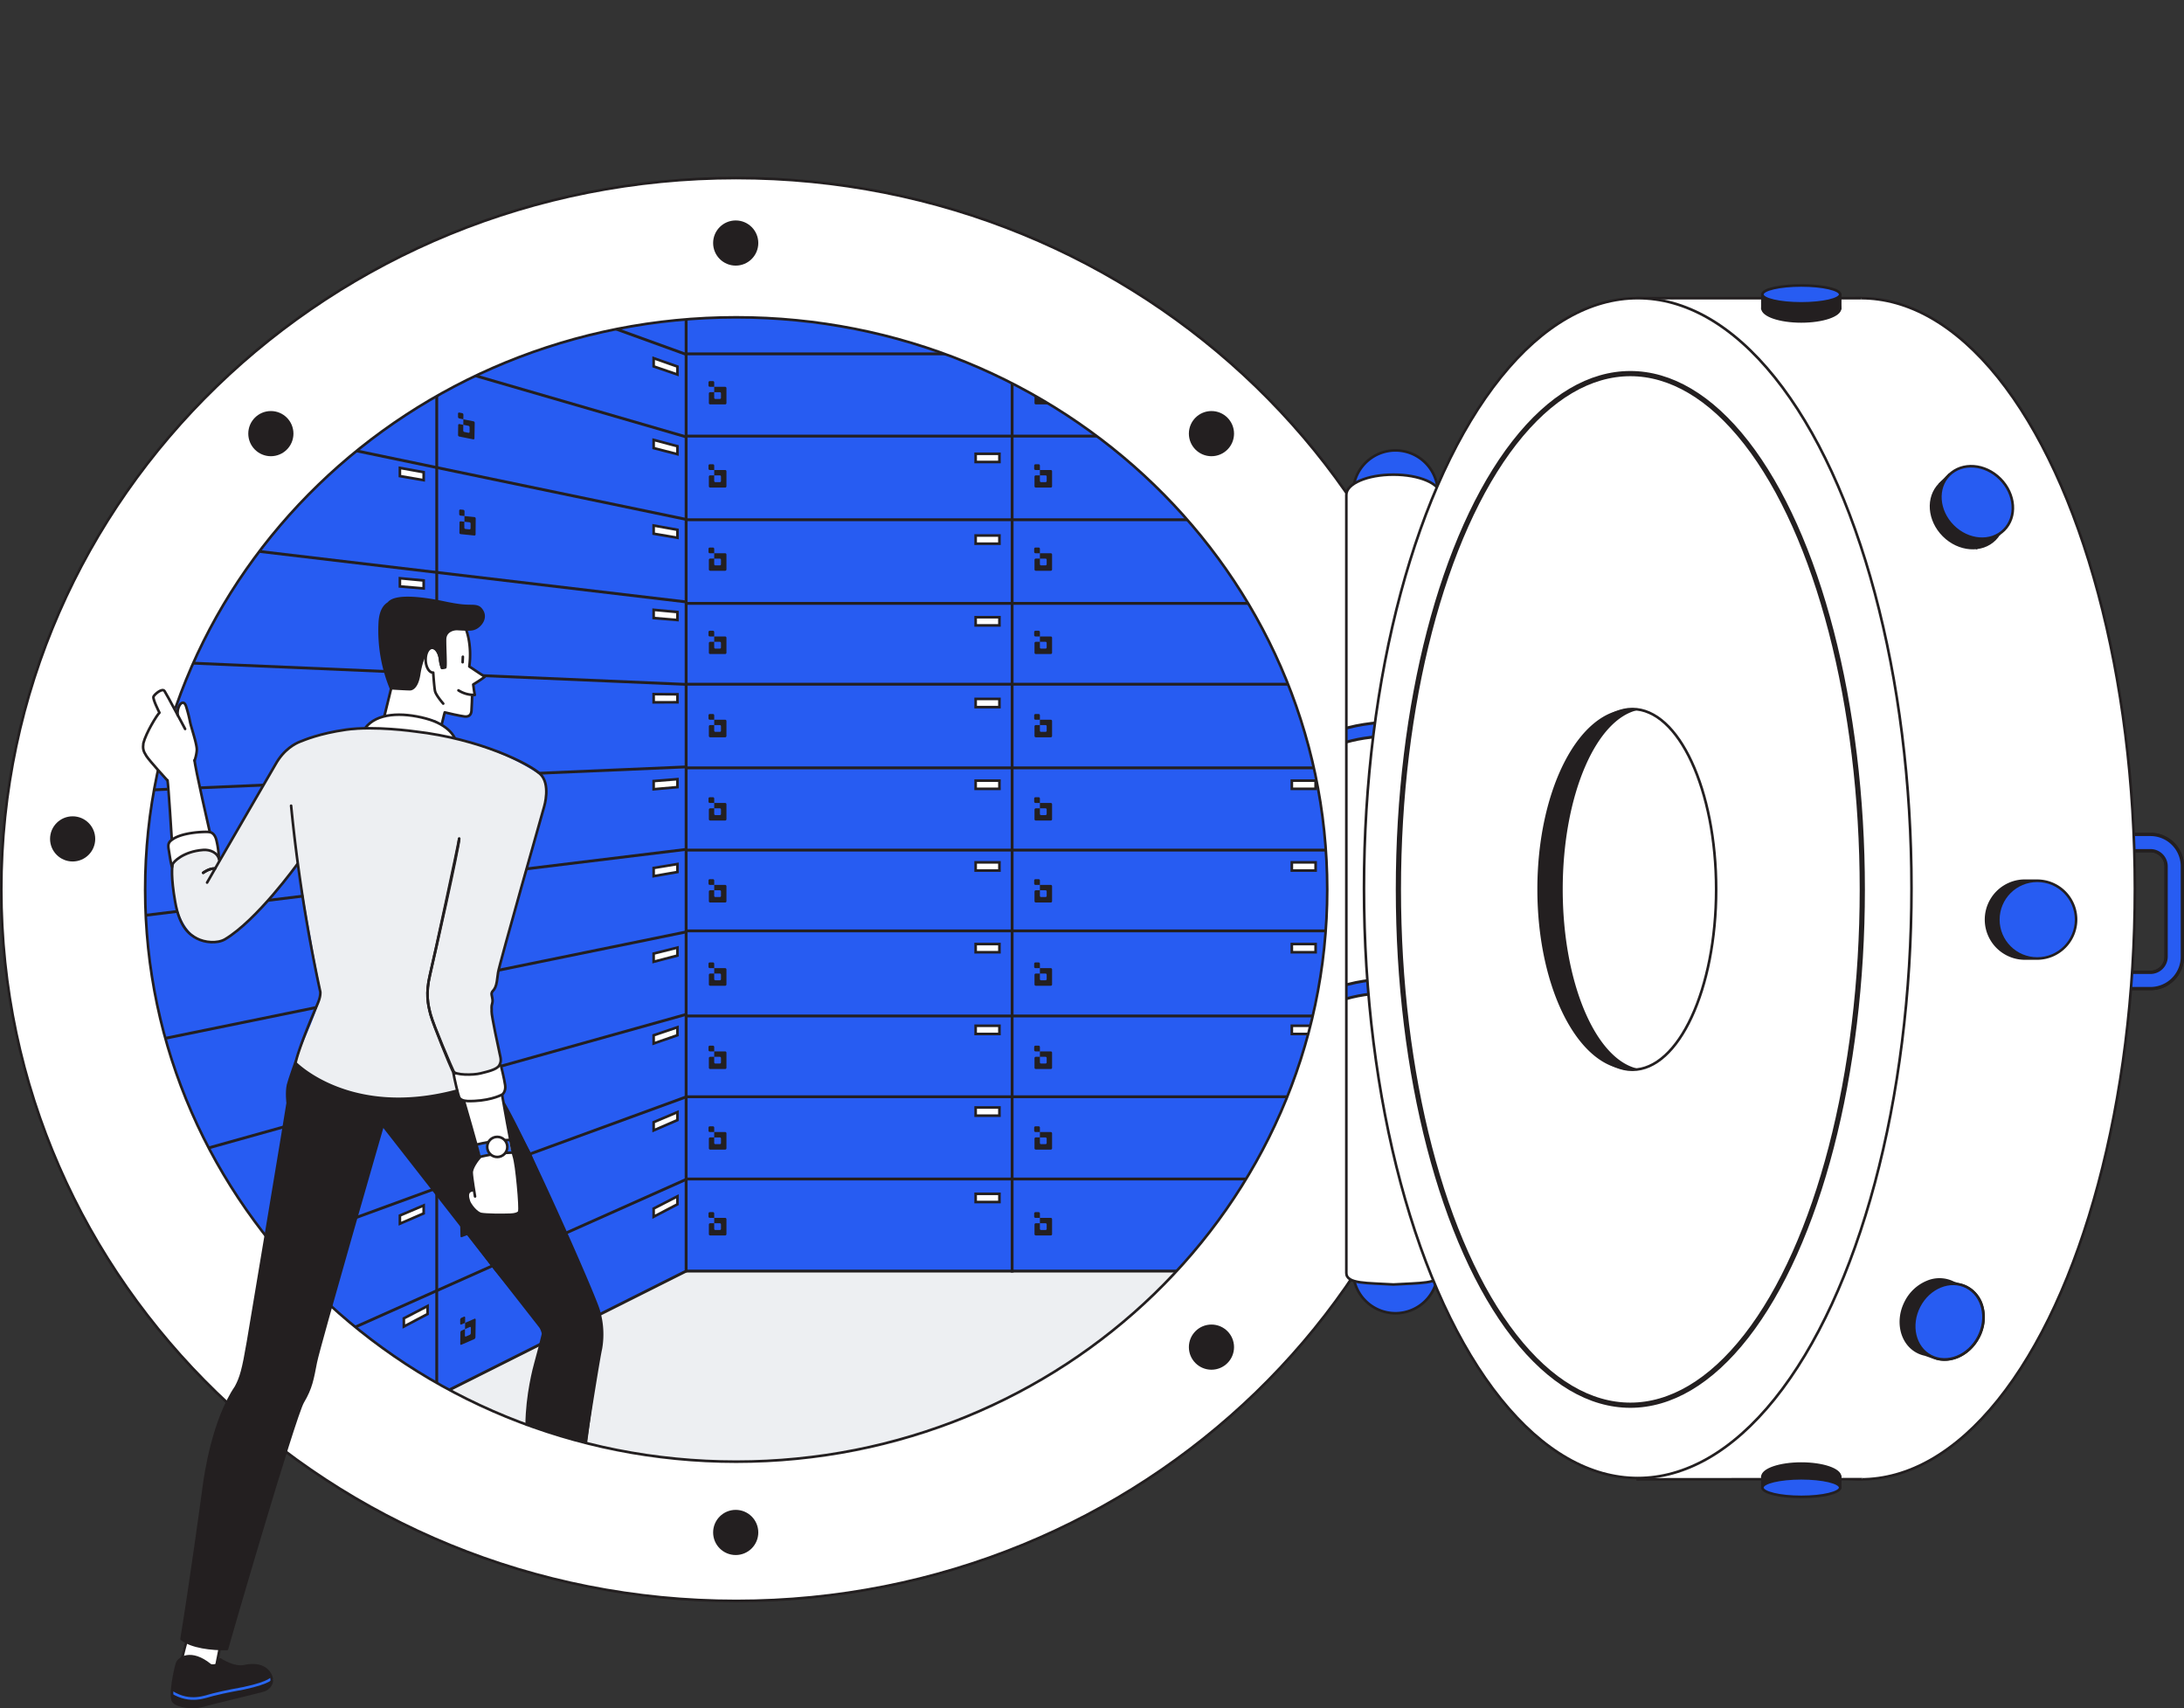 <svg id="safe" xmlns="http://www.w3.org/2000/svg" xmlns:xlink="http://www.w3.org/1999/xlink" viewBox="0 0 1678.9 1313.11"><rect x="0" y="0" width="1678.9" height="1313.11" fill="#333333" stroke="none"/><defs><style>.cls-1,.cls-10,.cls-13,.cls-14,.cls-15,.cls-18,.cls-19,.cls-22,.cls-6,.cls-9{fill:none;}.cls-11,.cls-2{fill:#fff;}.cls-13,.cls-15,.cls-16,.cls-18,.cls-19,.cls-2,.cls-20,.cls-5,.cls-6,.cls-8,.cls-9{stroke:#231f20;}.cls-10,.cls-13,.cls-14,.cls-15,.cls-16,.cls-2,.cls-22,.cls-5,.cls-6,.cls-8,.cls-9{stroke-miterlimit:10;}.cls-13,.cls-16,.cls-18,.cls-19,.cls-2,.cls-20,.cls-22,.cls-8{stroke-width:2px;}.cls-3{clip-path:url(#clip-path);}.cls-4{fill:#edeff2;}.cls-17,.cls-5,.cls-8{fill:#275cf2;}.cls-5,.cls-6{stroke-width:2.18px;}.cls-16,.cls-20,.cls-7{fill:#231f20;}.cls-9{stroke-width:15px;}.cls-10{stroke:#275cf2;stroke-width:10px;}.cls-12{clip-path:url(#clip-path-2);}.cls-14{stroke:#3a4da1;stroke-width:8.84px;}.cls-15{stroke-width:4px;}.cls-18,.cls-20{stroke-linecap:round;}.cls-18,.cls-19,.cls-20{stroke-linejoin:round;}.cls-21{fill:#2a68f4;}.cls-22{stroke:#2a68f4;}</style><clipPath id="clip-path" transform="translate(-405.07 -22.66)"><path id="INSIDE_VAULT" data-name="INSIDE VAULT" class="cls-1" d="M1510,706.39c0,267.44-231.45,484.25-517,484.25S497.27,979.33,497.27,711.89,707.5,222.15,993,222.15,1510,439,1510,706.39Z"/></clipPath><clipPath id="clip-path-2" transform="translate(-405.07 -22.66)"><path id="SVGID" class="cls-2" d="M1476.2,387.51c20,0,36.15,6.94,36.15,15.51v598.17c0,8.57-16.52,7.57-36.15,8.83-19.82-1.28-36.16-.26-36.16-8.83V403C1440,394.45,1456.23,387.51,1476.2,387.51Z"/></clipPath></defs><title>bcheck login v6 clean</title><g class="cls-3"><polygon class="cls-4" points="825.84 1210.44 62.33 1210.44 527.44 977.05 1174.25 977.05 825.84 1210.44"/><polygon class="cls-5" points="527.44 977.05 527.44 120.19 1194.26 120.19 1174.25 977.05 527.44 977.05"/><polygon class="cls-5" points="62.33 1210.44 62.33 173.53 527.44 120.19 527.44 977.05 62.33 1210.44"/><line class="cls-6" x1="528.27" y1="906.2" x2="63.16" y2="1113.75"/><line class="cls-6" x1="528.27" y1="842.85" x2="63.16" y2="1012.89"/><line class="cls-6" x1="528.27" y1="779.51" x2="63.16" y2="909.54"/><line class="cls-6" x1="528.27" y1="716.16" x2="63.16" y2="811.18"/><line class="cls-6" x1="528.27" y1="652.81" x2="63.16" y2="709.49"/><line class="cls-6" x1="528.27" y1="589.46" x2="63.16" y2="609.47"/><line class="cls-6" x1="528.27" y1="526.11" x2="63.16" y2="506.11"/><line class="cls-6" x1="528.27" y1="462.77" x2="63.16" y2="407.75"/><line class="cls-6" x1="528.27" y1="399.42" x2="63.16" y2="302.73"/><line class="cls-6" x1="528.27" y1="336.07" x2="63.16" y2="201.04"/><line class="cls-6" x1="528.27" y1="272.72" x2="63.16" y2="104.35"/><line class="cls-6" x1="528.27" y1="209.37" x2="63.16" y2="0.99"/><line class="cls-6" x1="335.73" y1="90.18" x2="335.73" y2="1073.25"/><line class="cls-6" x1="778.05" y1="175.76" x2="778.05" y2="978.16"/><line class="cls-6" x1="1027" y1="175.76" x2="1027" y2="978.16"/><line class="cls-6" x1="528.27" y1="906.27" x2="1185.09" y2="906.27"/><line class="cls-6" x1="528.27" y1="843.06" x2="1185.09" y2="843.06"/><line class="cls-6" x1="528.27" y1="780.94" x2="1185.09" y2="780.94"/><line class="cls-6" x1="528.27" y1="715.56" x2="1185.09" y2="715.56"/><line class="cls-6" x1="528.27" y1="653.44" x2="1185.09" y2="653.44"/><line class="cls-6" x1="528.27" y1="590.23" x2="1185.09" y2="590.23"/><line class="cls-6" x1="528.27" y1="525.93" x2="1185.09" y2="525.93"/><line class="cls-6" x1="528.27" y1="463.81" x2="1185.09" y2="463.81"/><line class="cls-6" x1="528.27" y1="399.51" x2="1185.09" y2="399.51"/><line class="cls-6" x1="528.27" y1="335.21" x2="1185.09" y2="335.21"/><line class="cls-6" x1="528.27" y1="272" x2="1185.09" y2="272"/><line class="cls-6" x1="528.27" y1="208.8" x2="1185.09" y2="208.8"/></g><path class="cls-7" d="M769.69,954.82l-7.39,2.79.13,4.6-2.78,1a1.51,1.51,0,0,0-.82,1.41l.24,8.27c0,.6.41.95.89.77l10.17-3.83a1.51,1.51,0,0,0,.82-1.41l-.37-12.88C770.56,955,770.16,954.64,769.69,954.82Zm-2.51,10.49a1.43,1.43,0,0,1-.76,1.3l-3,1.14c-.44.16-.8-.15-.82-.71l-.14-4.82,3.81-1.44c.43-.16.8.15.82.71Z" transform="translate(-405.07 -22.66)"/><path class="cls-7" d="M759.29,958.74c-.49.18-.9-.17-.92-.79l-.08-2.69a1.59,1.59,0,0,1,.86-1.46l2.12-.8c.49-.18.9.17.92.79l.11,3.81Z" transform="translate(-405.07 -22.66)"/><path class="cls-7" d="M769.89,1036.33l-7.25,3.17-.07,4.77-2.73,1.2A1.75,1.75,0,0,0,759,1047l-.12,8.58c0,.62.36,1,.82.76l10-4.36a1.75,1.75,0,0,0,.86-1.49l.19-13.36C770.72,1036.46,770.35,1036.12,769.89,1036.33Zm-2.88,11a1.62,1.62,0,0,1-.79,1.38l-3,1.29c-.43.19-.77-.12-.76-.7l.07-5,3.74-1.63c.43-.19.77.12.76.69Z" transform="translate(-405.07 -22.66)"/><path class="cls-7" d="M759.69,1040.78c-.48.21-.86-.14-.85-.78l0-2.79a1.8,1.8,0,0,1,.88-1.55l2.09-.91c.48-.21.86.14.85.78l-.06,4Z" transform="translate(-405.07 -22.66)"/><rect class="cls-2" x="750.01" y="917.67" width="18.28" height="6.3"/><rect class="cls-2" x="750.01" y="851.29" width="18.28" height="6.3"/><rect class="cls-2" x="750.01" y="788.48" width="18.28" height="6.3"/><rect class="cls-2" x="750.01" y="725.67" width="18.28" height="6.3"/><rect class="cls-2" x="750.01" y="662.87" width="18.28" height="6.3"/><rect class="cls-2" x="750.01" y="600.06" width="18.28" height="6.3"/><rect class="cls-2" x="750.01" y="537.25" width="18.28" height="6.3"/><rect class="cls-2" x="750.01" y="474.44" width="18.28" height="6.3"/><rect class="cls-2" x="750.01" y="411.63" width="18.28" height="6.3"/><rect class="cls-2" x="750.01" y="348.82" width="18.28" height="6.3"/><rect class="cls-2" x="993.07" y="788.48" width="18.28" height="6.3"/><rect class="cls-2" x="993.07" y="725.67" width="18.28" height="6.3"/><rect class="cls-2" x="993.07" y="662.87" width="18.28" height="6.3"/><rect class="cls-2" x="993.07" y="600.06" width="18.28" height="6.3"/><polygon class="cls-2" points="520.76 925.72 502.47 935.29 502.47 928.99 520.76 919.58 520.76 925.72"/><polygon class="cls-2" points="328.71 1010.05 310.45 1019.68 310.44 1013.38 328.69 1003.91 328.71 1010.05"/><polygon class="cls-2" points="520.76 861 502.47 868.91 502.47 862.61 520.76 854.86 520.76 861"/><polygon class="cls-2" points="520.76 795.76 502.47 802.1 502.47 795.8 520.76 789.62 520.76 795.76"/><polygon class="cls-2" points="520.76 734.53 502.47 739.29 502.47 732.99 520.76 728.39 520.76 734.53"/><polygon class="cls-2" points="520.76 670.3 502.47 673.48 502.47 667.18 520.76 664.16 520.76 670.3"/><polygon class="cls-2" points="520.76 605.06 502.47 606.67 502.47 600.38 520.76 598.92 520.76 605.06"/><polygon class="cls-2" points="520.76 539.83 502.47 539.87 502.47 533.57 520.76 533.69 520.76 539.83"/><polygon class="cls-2" points="520.76 476.6 502.47 475.06 502.47 468.76 520.76 470.46 520.76 476.6"/><polygon class="cls-2" points="520.76 413.37 502.47 410.25 502.47 403.95 520.76 407.23 520.76 413.37"/><polygon class="cls-2" points="520.76 349.13 502.47 344.44 502.47 338.14 520.76 342.99 520.76 349.13"/><polygon class="cls-2" points="520.76 287.9 502.47 281.63 502.47 275.33 520.76 281.76 520.76 287.9"/><polygon class="cls-2" points="325.69 932.72 307.41 940.63 307.41 934.34 325.69 926.58 325.69 932.72"/><polygon class="cls-2" points="325.69 452.32 307.41 450.78 307.41 444.49 325.69 446.19 325.69 452.32"/><polygon class="cls-2" points="325.69 369.09 307.41 365.98 307.41 359.68 325.69 362.95 325.69 369.09"/><path class="cls-7" d="M962.47,766.85h-8.36V771H951a1,1,0,0,0-1,1v7.39a1,1,0,0,0,1,1h11.51a1,1,0,0,0,1-1v-11.5A1,1,0,0,0,962.47,766.85Zm-3.15,8.44a.89.89,0,0,1-.89.89H955a.89.89,0,0,1-.9-.89V771h4.32a.89.89,0,0,1,.89.89Z" transform="translate(-405.07 -22.66)"/><path class="cls-7" d="M950.71,766.85a1,1,0,0,1-1-1v-2.4a1,1,0,0,1,1-1h2.4a1,1,0,0,1,1,1v3.4Z" transform="translate(-405.07 -22.66)"/><path class="cls-7" d="M962.47,702.87h-8.36V707H951a1,1,0,0,0-1,1v7.39a1,1,0,0,0,1,1h11.51a1,1,0,0,0,1-1V703.84A1,1,0,0,0,962.47,702.87Zm-3.15,8.43a.89.89,0,0,1-.89.89H955a.89.89,0,0,1-.9-.89V707h4.32a.89.89,0,0,1,.89.89Z" transform="translate(-405.07 -22.66)"/><path class="cls-7" d="M950.71,702.87a1,1,0,0,1-1-1v-2.41a1,1,0,0,1,1-1h2.4a1,1,0,0,1,1,1v3.41Z" transform="translate(-405.07 -22.66)"/><path class="cls-7" d="M962.47,639.88h-8.36V644H951a1,1,0,0,0-1,1v7.39a1,1,0,0,0,1,1h11.51a1,1,0,0,0,1-1V640.85A1,1,0,0,0,962.47,639.88Zm-3.15,8.44a.89.89,0,0,1-.89.89H955a.89.89,0,0,1-.9-.89V644h4.32a.89.89,0,0,1,.89.89Z" transform="translate(-405.07 -22.66)"/><path class="cls-7" d="M950.71,639.88a1,1,0,0,1-1-1v-2.41a1,1,0,0,1,1-1h2.4a1,1,0,0,1,1,1v3.41Z" transform="translate(-405.07 -22.66)"/><path class="cls-7" d="M962.47,575.9h-8.36V580H951a1,1,0,0,0-1,1v7.39a1,1,0,0,0,1,1h11.51a1,1,0,0,0,1-1v-11.5A1,1,0,0,0,962.47,575.9Zm-3.15,8.43a.89.89,0,0,1-.89.89H955a.89.89,0,0,1-.9-.89V580h4.32a.89.89,0,0,1,.89.89Z" transform="translate(-405.07 -22.66)"/><path class="cls-7" d="M950.71,575.9a1,1,0,0,1-1-1v-2.4a1,1,0,0,1,1-1h2.4a1,1,0,0,1,1,1v3.41Z" transform="translate(-405.07 -22.66)"/><path class="cls-7" d="M962.47,511.91h-8.36V516H951a1,1,0,0,0-1,1v7.39a1,1,0,0,0,1,1h11.51a1,1,0,0,0,1-1V512.88A1,1,0,0,0,962.47,511.91Zm-3.15,8.43a.89.89,0,0,1-.89.9H955a.9.9,0,0,1-.9-.9V516h4.32a.89.89,0,0,1,.89.9Z" transform="translate(-405.07 -22.66)"/><path class="cls-7" d="M950.71,511.91a1,1,0,0,1-1-1V508.5a1,1,0,0,1,1-1h2.4a1,1,0,0,1,1,1v3.41Z" transform="translate(-405.07 -22.66)"/><path class="cls-7" d="M962.47,447.93h-8.36V452H951a1,1,0,0,0-1,1v7.39a1,1,0,0,0,1,1h11.51a1,1,0,0,0,1-1V448.9A1,1,0,0,0,962.47,447.93Zm-3.15,8.43a.89.89,0,0,1-.89.89H955a.89.89,0,0,1-.9-.89v-4.31h4.32a.89.89,0,0,1,.89.89Z" transform="translate(-405.07 -22.66)"/><path class="cls-7" d="M950.71,447.93a1,1,0,0,1-1-1v-2.4a1,1,0,0,1,1-1h2.4a1,1,0,0,1,1,1v3.41Z" transform="translate(-405.07 -22.66)"/><path class="cls-7" d="M962.47,383.94h-8.36v4.12H951a1,1,0,0,0-1,1v7.39a1,1,0,0,0,1,1h11.51a1,1,0,0,0,1-1V384.91A1,1,0,0,0,962.47,383.94Zm-3.15,8.43a.89.89,0,0,1-.89.9H955a.9.9,0,0,1-.9-.9v-4.31h4.32a.89.89,0,0,1,.89.89Z" transform="translate(-405.07 -22.66)"/><path class="cls-7" d="M950.71,383.94a1,1,0,0,1-1-1v-2.41a1,1,0,0,1,1-1h2.4a1,1,0,0,1,1,1v3.41Z" transform="translate(-405.07 -22.66)"/><path class="cls-7" d="M962.47,320h-8.36v4.12H951a1,1,0,0,0-1,1v7.39a1,1,0,0,0,1,1h11.51a1,1,0,0,0,1-1V320.92A1,1,0,0,0,962.47,320Zm-3.15,8.44a.89.89,0,0,1-.89.89H955a.89.89,0,0,1-.9-.89v-4.31h4.32a.89.89,0,0,1,.89.89Z" transform="translate(-405.07 -22.66)"/><path class="cls-7" d="M950.71,320a1,1,0,0,1-1-1v-2.41a1,1,0,0,1,1-1h2.4a1,1,0,0,1,1,1V320Z" transform="translate(-405.07 -22.66)"/><path class="cls-7" d="M962.47,830.84h-8.36V835H951a1,1,0,0,0-1,1v7.39a1,1,0,0,0,1,1h11.51a1,1,0,0,0,1-1V831.81A1,1,0,0,0,962.47,830.84Zm-3.15,8.43a.89.89,0,0,1-.89.9H955a.9.9,0,0,1-.9-.9V835h4.32a.89.89,0,0,1,.89.9Z" transform="translate(-405.07 -22.66)"/><path class="cls-7" d="M950.71,830.84a1,1,0,0,1-1-1v-2.41a1,1,0,0,1,1-1h2.4a1,1,0,0,1,1,1v3.41Z" transform="translate(-405.07 -22.66)"/><path class="cls-7" d="M962.47,892.83h-8.36v4.11H951a1,1,0,0,0-1,1v7.39a1,1,0,0,0,1,1h11.51a1,1,0,0,0,1-1V893.8A1,1,0,0,0,962.47,892.83Zm-3.15,8.43a.89.89,0,0,1-.89.89H955a.89.89,0,0,1-.9-.89V897h4.32a.89.89,0,0,1,.89.89Z" transform="translate(-405.07 -22.66)"/><path class="cls-7" d="M950.71,892.83a1,1,0,0,1-1-1v-2.4a1,1,0,0,1,1-1h2.4a1,1,0,0,1,1,1v3.41Z" transform="translate(-405.07 -22.66)"/><path class="cls-7" d="M962.47,958.81h-8.36v4.12H951a1,1,0,0,0-1,1v7.39a1,1,0,0,0,1,1h11.51a1,1,0,0,0,1-1V959.78A1,1,0,0,0,962.47,958.81Zm-3.15,8.44a.89.89,0,0,1-.89.89H955a.89.89,0,0,1-.9-.89v-4.32h4.32a.89.89,0,0,1,.89.9Z" transform="translate(-405.07 -22.66)"/><path class="cls-7" d="M950.71,958.81a1,1,0,0,1-1-1V955.4a1,1,0,0,1,1-1h2.4a1,1,0,0,1,1,1v3.41Z" transform="translate(-405.07 -22.66)"/><path class="cls-7" d="M1212.83,766.85h-8.36V771h-3.15a1,1,0,0,0-1,1v7.39a1,1,0,0,0,1,1h11.51a1,1,0,0,0,1-1v-11.5A1,1,0,0,0,1212.83,766.85Zm-3.15,8.44a.89.89,0,0,1-.89.89h-3.42a.89.89,0,0,1-.9-.89V771h4.32a.89.89,0,0,1,.89.89Z" transform="translate(-405.07 -22.66)"/><path class="cls-7" d="M1201.07,766.85a1,1,0,0,1-1-1v-2.4a1,1,0,0,1,1-1h2.4a1,1,0,0,1,1,1v3.4Z" transform="translate(-405.07 -22.66)"/><path class="cls-7" d="M1212.83,702.87h-8.36V707h-3.15a1,1,0,0,0-1,1v7.39a1,1,0,0,0,1,1h11.51a1,1,0,0,0,1-1V703.84A1,1,0,0,0,1212.83,702.87Zm-3.15,8.43a.89.89,0,0,1-.89.89h-3.42a.89.89,0,0,1-.9-.89V707h4.32a.89.89,0,0,1,.89.89Z" transform="translate(-405.07 -22.66)"/><path class="cls-7" d="M1201.07,702.87a1,1,0,0,1-1-1v-2.41a1,1,0,0,1,1-1h2.4a1,1,0,0,1,1,1v3.41Z" transform="translate(-405.07 -22.66)"/><path class="cls-7" d="M1212.83,639.88h-8.36V644h-3.15a1,1,0,0,0-1,1v7.39a1,1,0,0,0,1,1h11.51a1,1,0,0,0,1-1V640.85A1,1,0,0,0,1212.83,639.88Zm-3.15,8.44a.89.89,0,0,1-.89.89h-3.42a.89.89,0,0,1-.9-.89V644h4.32a.89.89,0,0,1,.89.89Z" transform="translate(-405.07 -22.66)"/><path class="cls-7" d="M1201.07,639.88a1,1,0,0,1-1-1v-2.41a1,1,0,0,1,1-1h2.4a1,1,0,0,1,1,1v3.41Z" transform="translate(-405.07 -22.66)"/><path class="cls-7" d="M1212.83,575.9h-8.36V580h-3.15a1,1,0,0,0-1,1v7.39a1,1,0,0,0,1,1h11.51a1,1,0,0,0,1-1v-11.5A1,1,0,0,0,1212.83,575.9Zm-3.15,8.43a.89.89,0,0,1-.89.89h-3.42a.89.89,0,0,1-.9-.89V580h4.32a.89.89,0,0,1,.89.89Z" transform="translate(-405.07 -22.66)"/><path class="cls-7" d="M1201.07,575.9a1,1,0,0,1-1-1v-2.4a1,1,0,0,1,1-1h2.4a1,1,0,0,1,1,1v3.41Z" transform="translate(-405.07 -22.66)"/><path class="cls-7" d="M1212.83,511.91h-8.36V516h-3.15a1,1,0,0,0-1,1v7.39a1,1,0,0,0,1,1h11.51a1,1,0,0,0,1-1V512.88A1,1,0,0,0,1212.83,511.91Zm-3.15,8.43a.89.89,0,0,1-.89.9h-3.42a.9.9,0,0,1-.9-.9V516h4.32a.89.89,0,0,1,.89.9Z" transform="translate(-405.07 -22.66)"/><path class="cls-7" d="M1201.07,511.91a1,1,0,0,1-1-1V508.5a1,1,0,0,1,1-1h2.4a1,1,0,0,1,1,1v3.41Z" transform="translate(-405.07 -22.66)"/><path class="cls-7" d="M1212.83,447.93h-8.36V452h-3.15a1,1,0,0,0-1,1v7.39a1,1,0,0,0,1,1h11.51a1,1,0,0,0,1-1V448.9A1,1,0,0,0,1212.83,447.93Zm-3.15,8.43a.89.89,0,0,1-.89.89h-3.42a.89.89,0,0,1-.9-.89v-4.31h4.32a.89.89,0,0,1,.89.89Z" transform="translate(-405.07 -22.66)"/><path class="cls-7" d="M1201.07,447.93a1,1,0,0,1-1-1v-2.4a1,1,0,0,1,1-1h2.4a1,1,0,0,1,1,1v3.41Z" transform="translate(-405.07 -22.66)"/><path class="cls-7" d="M1212.83,383.94h-8.36v4.12h-3.15a1,1,0,0,0-1,1v7.39a1,1,0,0,0,1,1h11.51a1,1,0,0,0,1-1V384.91A1,1,0,0,0,1212.83,383.94Zm-3.15,8.43a.89.89,0,0,1-.89.9h-3.42a.9.9,0,0,1-.9-.9v-4.31h4.32a.89.89,0,0,1,.89.89Z" transform="translate(-405.07 -22.66)"/><path class="cls-7" d="M1201.07,383.94a1,1,0,0,1-1-1v-2.41a1,1,0,0,1,1-1h2.4a1,1,0,0,1,1,1v3.41Z" transform="translate(-405.07 -22.66)"/><path class="cls-7" d="M1212.83,320h-8.36v4.12h-3.15a1,1,0,0,0-1,1v7.39a1,1,0,0,0,1,1h11.51a1,1,0,0,0,1-1V320.92A1,1,0,0,0,1212.83,320Zm-3.15,8.44a.89.89,0,0,1-.89.89h-3.42a.89.89,0,0,1-.9-.89v-4.31h4.32a.89.89,0,0,1,.89.89Z" transform="translate(-405.07 -22.66)"/><path class="cls-7" d="M1201.07,320a1,1,0,0,1-1-1v-2.41a1,1,0,0,1,1-1h2.4a1,1,0,0,1,1,1V320Z" transform="translate(-405.07 -22.66)"/><path class="cls-7" d="M1212.83,830.84h-8.36V835h-3.15a1,1,0,0,0-1,1v7.39a1,1,0,0,0,1,1h11.51a1,1,0,0,0,1-1V831.81A1,1,0,0,0,1212.83,830.84Zm-3.15,8.43a.89.89,0,0,1-.89.9h-3.42a.9.9,0,0,1-.9-.9V835h4.32a.89.89,0,0,1,.89.9Z" transform="translate(-405.07 -22.66)"/><path class="cls-7" d="M1201.07,830.84a1,1,0,0,1-1-1v-2.41a1,1,0,0,1,1-1h2.4a1,1,0,0,1,1,1v3.41Z" transform="translate(-405.07 -22.66)"/><path class="cls-7" d="M1212.83,892.83h-8.36v4.11h-3.15a1,1,0,0,0-1,1v7.39a1,1,0,0,0,1,1h11.51a1,1,0,0,0,1-1V893.8A1,1,0,0,0,1212.83,892.83Zm-3.15,8.43a.89.89,0,0,1-.89.89h-3.42a.89.89,0,0,1-.9-.89V897h4.32a.89.89,0,0,1,.89.89Z" transform="translate(-405.07 -22.66)"/><path class="cls-7" d="M1201.07,892.83a1,1,0,0,1-1-1v-2.4a1,1,0,0,1,1-1h2.4a1,1,0,0,1,1,1v3.41Z" transform="translate(-405.07 -22.66)"/><path class="cls-7" d="M1212.83,958.81h-8.36v4.12h-3.15a1,1,0,0,0-1,1v7.39a1,1,0,0,0,1,1h11.51a1,1,0,0,0,1-1V959.78A1,1,0,0,0,1212.83,958.81Zm-3.15,8.44a.89.89,0,0,1-.89.89h-3.42a.89.89,0,0,1-.9-.89v-4.32h4.32a.89.89,0,0,1,.89.9Z" transform="translate(-405.07 -22.66)"/><path class="cls-7" d="M1201.07,958.81a1,1,0,0,1-1-1V955.4a1,1,0,0,1,1-1h2.4a1,1,0,0,1,1,1v3.41Z" transform="translate(-405.07 -22.66)"/><path class="cls-7" d="M769.83,420.13l-7.72-.79,0,4.34-2.91-.3a.86.86,0,0,0-.9.93l-.07,7.8a1.1,1.1,0,0,0,.89,1.12l10.63,1.08a.86.86,0,0,0,.91-.93l.1-12.13A1.08,1.08,0,0,0,769.83,420.13Zm-3,8.6a.79.79,0,0,1-.84.85l-3.16-.32a1,1,0,0,1-.81-1l0-4.55,4,.41a1,1,0,0,1,.82,1Z" transform="translate(-405.07 -22.66)"/><path class="cls-7" d="M759,419a1.13,1.13,0,0,1-.92-1.15l0-2.54a.89.89,0,0,1,.93-1l2.23.23a1.11,1.11,0,0,1,.91,1.15l0,3.6Z" transform="translate(-405.07 -22.66)"/><path class="cls-7" d="M769.13,346.52,761.29,345l-.06,4.22-3-.59a.78.78,0,0,0-.93.82l-.11,7.59a1.2,1.2,0,0,0,.89,1.18l10.8,2.16a.77.77,0,0,0,.92-.81L770,347.7A1.22,1.22,0,0,0,769.13,346.52Zm-3.08,8.07a.72.72,0,0,1-.85.75l-3.21-.65a1.09,1.09,0,0,1-.82-1.08l.06-4.43,4,.81a1.11,1.11,0,0,1,.83,1.09Z" transform="translate(-405.07 -22.66)"/><path class="cls-7" d="M758.1,344.31a1.25,1.25,0,0,1-.93-1.22l0-2.47a.79.79,0,0,1,.95-.84l2.26.45a1.25,1.25,0,0,1,.93,1.22l-.06,3.5Z" transform="translate(-405.07 -22.66)"/><path class="cls-8" d="M1445.26,402a32.55,32.55,0,1,1,65.09,0" transform="translate(-405.07 -22.66)"/><path class="cls-8" d="M1510.35,999a32.55,32.55,0,1,1-65.09,0" transform="translate(-405.07 -22.66)"/><path class="cls-9" d="M2036.64,776.32h21.55A18.29,18.29,0,0,0,2076.47,758v-69.4a18.29,18.29,0,0,0-18.28-18.28h-21.55" transform="translate(-405.07 -22.66)"/><path class="cls-9" d="M2036.64,776.32h21.55A18.29,18.29,0,0,0,2076.47,758v-69.4a18.29,18.29,0,0,0-18.28-18.28h-21.55" transform="translate(-405.07 -22.66)"/><path class="cls-10" d="M2036.64,776.32h21.55A18.29,18.29,0,0,0,2076.47,758v-69.4a18.29,18.29,0,0,0-18.28-18.28h-21.55" transform="translate(-405.07 -22.66)"/><g id="vault_frame" data-name="vault frame"><path class="cls-2" d="M406.07,706.39c0,302,252.93,546.87,564.93,546.87s564.94-244.84,564.94-546.87S1283,159.53,971,159.53,406.07,404.37,406.07,706.39Zm110.58,0c0-242.9,203.42-439.81,454.35-439.81s454.35,196.91,454.35,439.81S1221.93,1146.21,971,1146.21,516.65,949.3,516.65,706.39Z" transform="translate(-405.07 -22.66)"/><circle class="cls-7" cx="565.56" cy="186.81" r="17.36"/><circle class="cls-7" cx="565.56" cy="1177.96" r="17.36"/><circle class="cls-7" cx="208.22" cy="333.32" r="17.36"/><circle class="cls-7" cx="931.28" cy="333.32" r="17.36"/><circle class="cls-7" cx="208.22" cy="1035.02" r="17.36"/><circle class="cls-7" cx="931.28" cy="1035.51" r="17.36"/><circle class="cls-7" cx="55.84" cy="644.84" r="17.36"/></g><g id="AXIS"><path id="SVGID-2" data-name="SVGID" class="cls-11" d="M1476.2,387.51c20,0,36.15,6.94,36.15,15.51v598.17c0,8.57-16.52,7.57-36.15,8.83-19.82-1.28-36.16-.26-36.16-8.83V403C1440,394.45,1456.23,387.51,1476.2,387.51Z" transform="translate(-405.07 -22.66)"/><g class="cls-12"><path class="cls-5" d="M1476.2,774.9c2.78,0,68.23.39,68.23,34.54L1538,804c-7.88-8.84-29.75-18.28-61.81-18.28-32.39,0-54.38,9.63-62,18.28l-6.2,5.42C1408,775.29,1473.41,774.9,1476.2,774.9Z" transform="translate(-405.07 -22.66)"/><path class="cls-5" d="M1476.2,577.6c2.78,0,68.23.39,68.23,34.54l-6.42-5.42c-7.88-8.83-29.75-18.28-61.81-18.28-32.39,0-54.38,9.64-62,18.28l-6.2,5.42C1408,578,1473.41,577.6,1476.2,577.6Z" transform="translate(-405.07 -22.66)"/></g><path id="SVGID-3" data-name="SVGID" class="cls-13" d="M1476.2,387.51c20,0,36.15,6.94,36.15,15.51v598.17c0,8.57-16.52,7.57-36.15,8.83-19.82-1.28-36.16-.26-36.16-8.83V403C1440,394.45,1456.23,387.51,1476.2,387.51Z" transform="translate(-405.07 -22.66)"/></g><path class="cls-14" d="M1791.48,252.86" transform="translate(-405.07 -22.66)"/><ellipse class="cls-2" cx="1430.46" cy="683.17" rx="210.67" ry="453.97"/><polyline class="cls-2" points="1430.94 229.21 1258.98 229.21 1258.98 1137.14 1431.6 1136.99"/><ellipse class="cls-2" cx="1258.98" cy="682.67" rx="210.44" ry="453.47"/><ellipse class="cls-15" cx="1253.29" cy="683.67" rx="178.31" ry="396.49"/><ellipse class="cls-2" cx="1254.91" cy="683.67" rx="64.34" ry="138.64"/><path class="cls-7" d="M1658.31,567.69a37.42,37.42,0,0,1,6.53.61c-32.78,6.4-58.46,65.74-58.46,138s25.68,131.64,58.46,138a37.41,37.41,0,0,1-6.53.6c-39.45,0-71.43-62.07-71.43-138.64S1618.86,567.69,1658.31,567.69Z" transform="translate(-405.07 -22.66)"/><path class="cls-14" d="M1791.48,252.86" transform="translate(-405.07 -22.66)"/><path class="cls-7" d="M2002,729.57a30.94,30.94,0,0,0-30.9-30.91H1960.6v0a30.9,30.9,0,0,0,0,61.76v0h11.54v0A31,31,0,0,0,2002,729.57Z" transform="translate(-405.07 -22.66)"/><ellipse class="cls-16" cx="1917.39" cy="416.05" rx="25.7" ry="29.9" transform="translate(-137.67 1455) rotate(-45)"/><polygon class="cls-16" points="1491.18 372.24 1498.33 365.09 1536.64 410.55 1519.47 421.1 1492.3 401.06 1491.18 372.24"/><ellipse class="cls-8" cx="1924.54" cy="408.9" rx="25.7" ry="29.9" transform="translate(-130.52 1457.96) rotate(-45)"/><path class="cls-7" d="M1930.11,1028a24.84,24.84,0,0,0-12.62-16.79,23.49,23.49,0,0,0-6.89-2.29l-3.49-1.15a24.86,24.86,0,0,0-20.93-.59,33.34,33.34,0,0,0-16.92,15.79c-7.84,15.13-3.58,33,9.49,39.72a23.51,23.51,0,0,0,6,2.13l6.68,2.35,1,.33,1,.37v0a23.78,23.78,0,0,0,6.42.88c10.59,0,21.39-6.79,27.08-17.78A33.28,33.28,0,0,0,1930.11,1028Z" transform="translate(-405.07 -22.66)"/><ellipse class="cls-16" cx="1384.7" cy="236.85" rx="29.9" ry="10.21"/><rect class="cls-16" x="1354.79" y="226.64" width="59.81" height="10.21"/><ellipse class="cls-8" cx="1384.7" cy="226.31" rx="29.9" ry="6.89"/><ellipse class="cls-16" cx="1384.7" cy="1135.24" rx="29.9" ry="10.21"/><rect class="cls-16" x="1354.79" y="1135.24" width="59.81" height="8.17"/><ellipse class="cls-8" cx="1384.7" cy="1143.47" rx="29.9" ry="7.15"/><circle class="cls-17" cx="1566.07" cy="706.91" r="28.9"/><ellipse class="cls-8" cx="1903.28" cy="1038.68" rx="29.9" ry="25.7" transform="translate(-299.5 2228.29) rotate(-62.62)"/><path class="cls-11" d="M612,1308.3l-3.81-3.87-5.19-1.32-4.34-.15-6.28.56h-6.65l-5.16-1.83-5.34-2.79-2.61.66,1.18-9-26-6.71-2.27,8.79-.46,3.89-3.42,3.51-2.86,8.57-1.54,12.78s.16,8.11.32,8.38,3.2,2.8,3.2,2.8l4.92,1.56,9.15.93,9.2-2,16.53-4.32,15.56-3.8,12.43-3.09,4.63-3.67,1.51-4.32Z" transform="translate(-405.07 -22.66)"/><path class="cls-7" d="M548.34,1295.81l-3.21.78-3.42,3.51-2.86,8.57-1.54,12.78s.16,8.11.32,8.38,3.2,2.8,3.2,2.8l4.92,1.56,9.15.93,9.2-2,16.53-4.32,15.56-3.8,12.43-3.09,4.63-3.67,1.51-4.32L612,1308.3l-3.81-3.87-5.19-1.32-4.34-.15-6.28.56h-6.65l-5.16-1.83-5.34-2.79-2.61.66-.25,2.29L569,1303l-3.42-1.11-4.3-3-4.1-2.27-5.08-.63Z" transform="translate(-405.07 -22.66)"/><polyline class="cls-7" points="404.89 1095.12 406.39 1080.65 406.18 1076.05 408.48 1059.7 414.29 1036.58 417.69 1025.31 416.26 1020.34 380.09 976.43 301.68 873.84 295.12 865.67 291.88 871.32 273.05 938.79 251.21 1015.77 242.39 1048.4 239.28 1062.76 236.3 1071.76 230.71 1081.58 210.54 1146.4 177.86 1255.6 174.68 1267.39 168.77 1267.72 154.8 1266.17 145.28 1263.42 139.39 1259.91 153.53 1165.98 158.49 1130.24 164.47 1104.83 170.18 1086.57 178.28 1070.52 184.01 1062.24 186.81 1052.21 195.45 1004.72 215.62 881.28 221.15 848.15 220.79 839.16 221.94 830.54 227.53 817.39 233.08 821.9 241.07 828.12 253.64 834.69 266.1 839.2 281.99 842.42 298.19 844.91 318.97 844.4 337.33 841.92 351.68 838.38 386.13 843.24 389.58 851.94 407.59 885.28 426.1 929.15 453.4 989.04 460.03 1006.69 462.75 1021.74 462.92 1033.27 457.73 1060.47 451.24 1109.89"/><path class="cls-18" d="M699.41,887.25s-49.13,169.94-51.6,182.55-3.51,19.71-9.95,30.5-58.18,188.38-58.29,189.91c-11.79.15-27.2-1.51-34.93-7.71,6.47-39,16-108,17.18-117.18s7.33-51.09,24.65-76.51c3.88-7.23,5.62-13.41,9.24-34.65s30.37-181.57,30.52-183.61c0,0-1-8.39.27-13.93.85-3.61,5.94-18,5.94-18" transform="translate(-405.07 -22.66)"/><path class="cls-18" d="M855.14,1131.33c4.06-26.51,10.77-68,11.82-71.89a64.48,64.48,0,0,0-1.66-29.31C861.85,1017.84,811,903,792.37,870.85" transform="translate(-405.07 -22.66)"/><path class="cls-18" d="M692.84,879.25s126.8,162.34,127.74,163.43c0,0,2.29,3.76,1.88,5.78s-4.71,18.59-5.74,22.1c-.83,2.83-6.6,24.36-6.76,47.22" transform="translate(-405.07 -22.66)"/><polygon class="cls-11" points="339.81 556.64 342.03 547.46 351.31 549.94 358.42 550.85 361.43 549.93 362.59 544.63 362.95 534.55 364.67 533.91 363.83 526.17 372.73 520.17 360.92 511.87 361.12 498.83 358.95 484.97 357.28 481.64 321.39 482.31 301.9 503.39 300.48 529.4 295.73 550.3 306.84 548.95 320.82 550.37 334.65 553.7 339.81 556.64"/><path id="nose_forehead" class="cls-18" d="M763,505.67s5.17,11.41,2.84,29.29c6.69,4.5,9.59,6.42,11.91,7.87-3.26,2.57-7.14,4.84-8.89,6,.56,4.53,1,7,1.2,8a22.67,22.67,0,0,1-12.55-3.49" transform="translate(-405.07 -22.66)"/><path id="chin_neck_front" data-name="chin_neck front" class="cls-19" d="M768,557.34s-.21,8.66-.5,11.86-2.25,4.57-5.3,4.22-13.75-2.73-15.25-3.18c0,0-.68,2.25-2.38,9.55" transform="translate(-405.07 -22.66)"/><line id="eye" class="cls-18" x1="355.81" y1="504.83" x2="355.63" y2="509.04"/><path id="ear_jaw" class="cls-18" d="M745.79,563.5s-5.66-6.44-6.32-9.69-1.38-14.13-1.38-14.13c-3,.14-5.55-4-5.8-9.31s2-9.67,4.9-9.81,5.72,3.88,6.23,9.35a28.07,28.07,0,0,0,1.46,6.19" transform="translate(-405.07 -22.66)"/><path id="hair" class="cls-20" d="M733.57,522.31c-3,5.54-4.89,9.58-6.34,18.81s-5.05,11.15-6.73,11.28-14.92-.72-14.92-.72A117.07,117.07,0,0,1,697,502c.39-10.34,4.12-14,6.8-15.62,5.62-7.35,30.94-3,42.41-.57s15.82,2.63,20.54,2.68c4,0,6.2.37,7.85,2.29,5.52,6.4-.41,13-4,14.64-2.38,1.1-3.6,1.35-14,.75-3.32-.12-9.33,1.61-9.42,8s.75,19.13.19,21.52a9.38,9.38,0,0,1-2.46.4,28.07,28.07,0,0,1-1.46-6.19c-.51-5.47-3.27-9.49-6.23-9.35C737.19,520.56,734.56,520.5,733.57,522.31Z" transform="translate(-405.07 -22.66)"/><line id="neck_back" data-name="neck back" class="cls-18" x1="300.85" y1="528.49" x2="295.45" y2="550.62"/><polygon class="cls-11" points="385.82 841.68 378.44 844.54 364.65 846.42 356.96 846.54 361.27 862.05 369.15 889.26 363.48 896.69 362.66 903.11 364.5 915.2 360.72 915.43 359.86 917.92 360.04 922.38 363.07 927.55 368.3 932.89 383.56 934.36 395.41 933.36 398.93 931.92 399.44 929.57 397.12 901.06 395.2 890.16 392.9 879.75 388.66 858.62 385.82 841.68"/><polygon class="cls-21" points="393.29 885.93 391.28 876.22 387.68 876.47 389.25 879.4 388.82 884.06 388.24 886.15 393.29 885.93"/><polygon class="cls-21" points="377.75 887.25 376.03 885.16 374.87 882.34 375.36 878.03 366.76 880.12 369.42 889.11 377.75 887.25"/><g id="watch"><path class="cls-18" d="M799,908.65a117.5,117.5,0,0,0-24.66,3.19" transform="translate(-405.07 -22.66)"/><path class="cls-18" d="M797.2,898.86s-14,.58-25.78,3.63" transform="translate(-405.07 -22.66)"/></g><circle class="cls-2" cx="382.26" cy="881.61" r="7.74"/><polygon class="cls-11" points="168.22 657.39 167.2 649.38 164.72 641.35 162.2 639.71 156.86 639.14 149.97 639.99 137.83 642.59 131.83 645.3 129.59 648.98 131.85 664.51 136.79 660.01 147 655.9 159.63 654.71 164.96 655.44 168.22 657.39"/><path class="cls-18" d="M791.06,864.35s7.38,42,8.84,46.48,2.39,12.6,3.41,23,1.35,18.66,1,20c0,0-.17,2.29-6.85,2.56s-18.53.16-22.4-.55-8.77-7.22-9.59-9.93-2.32-7.85,3.18-8.38" transform="translate(-405.07 -22.66)"/><path class="cls-18" d="M770.25,942.34s-2.44-14.26-2.57-18.19,4.77-10.32,6.16-11.75c-1.06-5.28-12.2-43.75-12.2-43.75" transform="translate(-405.07 -22.66)"/><polygon class="cls-11" points="161.22 639.14 149.6 586.39 149.85 583 151.32 576.96 150.36 569.21 147.04 558.73 144.21 546.23 142.22 540.96 140.05 540.28 138.01 542.35 137.08 548.09 125.76 530.35 123.71 530.37 118.66 534.09 117.85 535.74 120.12 542.05 122.28 547.33 114.24 561.41 109.66 572.51 110.63 577.87 113.81 583.4 128.47 599.68 130.22 619.78 132.16 644.33 133.48 644.94 138.98 642.1 145.06 640.67 154.18 639.64 161.22 639.14"/><path class="cls-18" d="M566.27,661.91s-11.5-50.17-11.63-54.86" transform="translate(-405.07 -22.66)"/><path class="cls-18" d="M533.86,622.48c.79,5.33,3.26,45.3,3.26,45.3" transform="translate(-405.07 -22.66)"/><path class="cls-18" d="M554.62,607.3a30.36,30.36,0,0,0,1.74-7.93c.32-4.33-4.33-17.48-5.17-21.77a108.36,108.36,0,0,0-3-11.74c-1.23-4.06-3.33-3.32-4.6-1.75s-2.6,5.72-1.78,8.47" transform="translate(-405.07 -22.66)"/><path class="cls-18" d="M547.38,583s-14-26.4-15.8-29.1-7.74,2.5-8.51,4.24,4.14,11.44,4.59,12.37c-1.92,1.65-10.37,15.49-12.37,23.41-.55,4.05-.18,6,2.34,9.9s16,18.6,16,18.6" transform="translate(-405.07 -22.66)"/><path class="cls-4" d="M790.12,840.32c-2.86,7-24.43,9.27-35.43,7a89,89,0,0,0,2.56,13.75c-8.94,3.61-35.63,5.71-45.06,6.9-27.61-1.14-58.31-9.65-79.6-27.92,3.86-16.42,18-39.78,19-56.19-4.87-24-13.61-72.6-17.15-96.77-5.76,7.22-25.25,30.34-31.72,37.58-10.36,9.84-24.83,26.66-41,21.53-20.86-7.2-25.86-40.8-23.8-58.85,6.12-10.26,33.62-18.37,35.83-3.23,10.3-14.37,26.7-46.14,40.53-69.17,7.71-12.85,14.31-20.35,25.76-23.71C682,574.07,773.76,584.14,823,620.42c6.21,13-4.62,39.16-8.42,51.69-6.54,21.57-24.27,85.39-28,107.15-.32,1.88-3,3.38-3.55,6.67-.37,2.3.53,2.87.68,5.46.21,3.54-.21,9-.08,10.71C783.88,809.28,790.57,831,790.12,840.32Z" transform="translate(-405.07 -22.66)"/><polygon class="cls-11" points="387.82 840.12 388.5 835.56 387.22 827.45 384.77 819.07 380.83 821.51 372.94 824.34 361.04 826.01 348.88 824.26 352.71 844 354.79 845.86 361.7 847.06 375.3 845.51 387.82 840.12"/><polygon class="cls-11" points="349.52 567.75 347.06 562.96 340.91 557.9 334.74 554.75 322.46 551.15 311.6 549.19 298.77 549.65 290.12 552.34 284.13 555.35 280.17 560.43 291.81 560.65 311.42 561.98 332.13 564.16 349.52 567.75"/><path id="collar" class="cls-19" d="M685.86,582.26c8.71-11.64,28-12.25,46.62-7.29s22.25,15.3,22.25,15.3" transform="translate(-405.07 -22.66)"/><g id="shirt"><path class="cls-18" d="M758.06,667.33c-.14,6.47-19,90.07-22.43,104.5s-1.69,22.74.45,30.75,15.14,39.7,16.93,43.24,16.14,3.25,21.36,1.93,12.5-2.83,14.45-6.1,1.11-5.72.34-9.19S782.81,803,783,800.26s-.42-3.44.48-6.45-.9-6.21-.44-7.88,1.49-1.6,2.71-4.24,1.44-5.7,2.21-11.44,35.41-127.52,35.41-127.52,5.39-17.52-3.24-25.33-45.9-26.7-95.91-32.46c0,0-31.41-4.51-53.15-1.39-20.78,3-31.82,7.88-35.24,9.17s-12.46,5.73-19,17.54c0,0-50.19,86.39-52.56,90.82" transform="translate(-405.07 -22.66)"/><path class="cls-18" d="M561.28,693.56s4.48-3.51,9.08-3.29" transform="translate(-405.07 -22.66)"/></g><g id="shirt-2" data-name="shirt"><path class="cls-18" d="M628.85,642a1256.59,1256.59,0,0,0,22.46,143.24c.11,4.36-1.7,8.07-3.36,12s-13.1,30.44-15.7,42.53c0,0,42.11,43.41,124.23,21.25" transform="translate(-405.07 -22.66)"/><path class="cls-18" d="M633.73,686.78s-31.13,43.36-55.9,58c-5.88,3.28-15.29,2.45-21.33-.69-5.88-3-13.35-8.69-16.77-28.14s-2.34-27.06-2-28.82,8.08-10,23.53-11.14c5.15-.39,11.38,1.86,12.46,8.09" transform="translate(-405.07 -22.66)"/><path class="cls-18" d="M561.28,693.56s4.48-3.51,9.08-3.29" transform="translate(-405.07 -22.66)"/></g><g id="cuffs"><path id="right_cuff" data-name="right cuff" class="cls-18" d="M573.3,682.48a65.86,65.86,0,0,0-1.75-13.5c-.67-3-2.21-6.38-5.77-6.77s-20.07.24-27.75,5.43c-3.1,2.08-4,3.47-3.33,7.69.77,4.72,1.65,10.88,2.6,13.64" transform="translate(-405.07 -22.66)"/><path id="left_cuff" data-name="left cuff" class="cls-18" d="M790.18,841.76s2.56,10.3,3.23,15.08-2.06,7-2.06,7c-2,1.26-11.8,5.53-26.88,5.17-3.32-.11-5.67-1.18-6.44-2.91s-3.68-14.22-4.48-19" transform="translate(-405.07 -22.66)"/></g><path class="cls-18" d="M758.06,667.33c-1.09,7-19,90.07-22.43,104.5s-1.69,22.74.45,30.75,16.69,41.86,18.47,45.41" transform="translate(-405.07 -22.66)"/><polygon class="cls-7" points="169.01 1278.79 169.65 1276.02 168.69 1275.1 167.58 1276.21 166.78 1278.37 166.84 1279.27 169.01 1278.79"/><path class="cls-22" d="M613.78,1312.8s-3,4.64-30.61,9.34c-5,.91-8.32,1.77-14.14,3.13-6.22,1.45-17.33,6.91-31.78-1.85" transform="translate(-405.07 -22.66)"/><path class="cls-18" d="M573.91,1290.29c0,.64-2.24,10.94-2.3,11.7" transform="translate(-405.07 -22.66)"/><path class="cls-18" d="M548.23,1284.83c-.17.68-2.41,8.7-3,12.11" transform="translate(-405.07 -22.66)"/><path class="cls-18" d="M574.34,1298.23s10.36,7,18.57,5.2,14.77-.27,18.34,4.08c4.33,5.26,3.51,10.93-2.44,14.15-1.32.72-43.62,10.73-48.74,12.3s-17.76,1-21.61-3.28c-3.38-3.79,1.44-25.91,2.77-29.58,1.45-4,10.79-10.33,25.24,1.32,0,0,1.35,1.49,6.63-.34" transform="translate(-405.07 -22.66)"/><path class="cls-18" d="M574.26,1298.48c.42,1.18.43,2-.9,3.45" transform="translate(-405.07 -22.66)"/></svg>